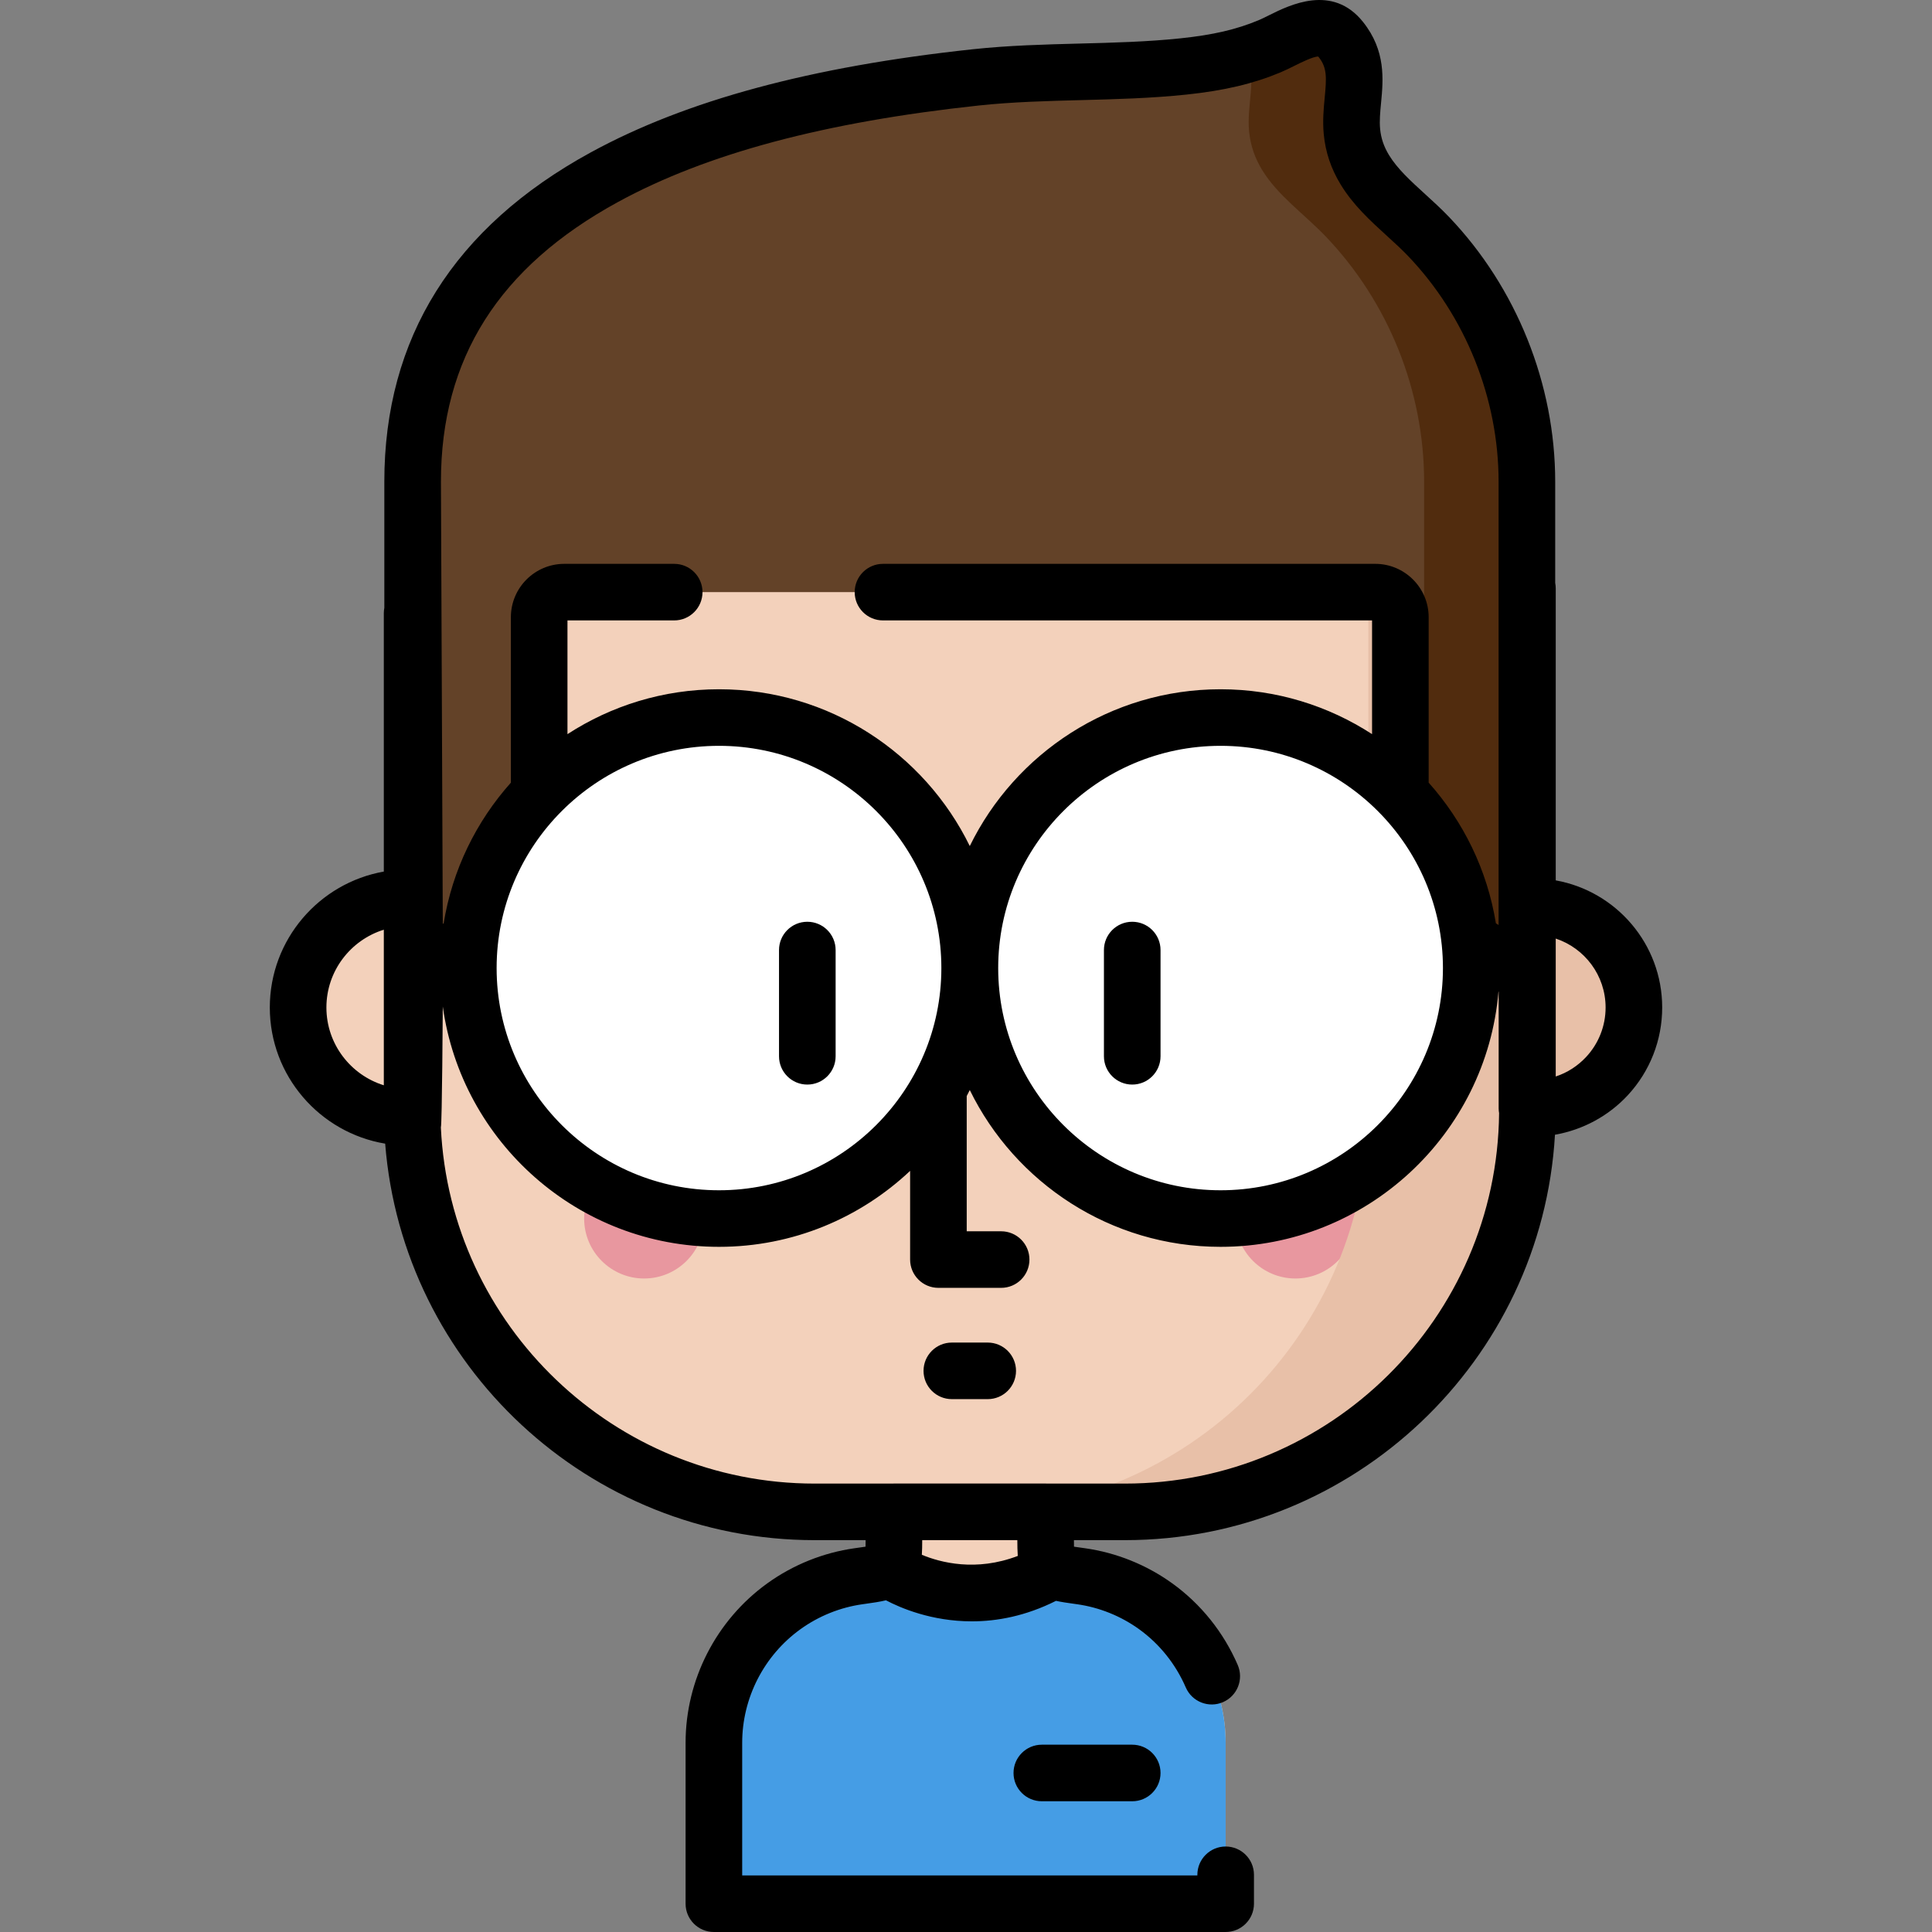 <?xml version="1.0" encoding="iso-8859-1"?>
<!-- Generator: Adobe Illustrator 19.0.0, SVG Export Plug-In . SVG Version: 6.00 Build 0)  -->
<svg version="1.1" id="Capa_1" xmlns="http://www.w3.org/2000/svg" xmlns:xlink="http://www.w3.org/1999/xlink" x="0px" y="0px"
	 viewBox="0 0 512.002 512.002" style="enable-background:new 0 0 512.002 512.002;" xml:space="preserve">
<rect x="0" y="0" width="512.002" height="512.002" fill="#808080" stroke="none"/>
<path style="fill:#F3D1BB;" d="M109.217,155.918v81.984h-1.1c-16.08,0-29.115,13.026-29.115,29.095s13.035,29.095,29.115,29.095
	h1.126c1.09,57.937,48.42,104.57,106.656,104.57h20.999c0,0.195,0,6.339,0,6.364c0,9.673-0.123,9.392-9.366,10.693
	c-7.128,1.003-13.965,3.759-19.803,7.967c-11.552,8.327-18.542,21.95-18.542,36.186v42.634h135.628v-42.634
	c0-14.236-6.989-27.859-18.542-36.186c-5.837-4.208-12.675-6.964-19.803-7.967c-9.243-1.3-9.366-1.02-9.366-10.693
	c0-0.026,0-6.169,0-6.364h20.999c58.919,0,106.682-47.731,106.682-106.611V155.918H109.217z"/>
<path style="fill:#459DE5;" d="M324.812,461.873v42.633h-135.62v-42.633c0-14.239,6.984-27.861,18.534-36.184
	c3.73-2.688,7.867-4.783,12.231-6.205c2.463-0.805,5.005-1.399,7.578-1.766c3.769-0.531,6.022-0.789,7.367-1.579l1.728,0.383
	l4.356,2.462c9.846,5.58,21.881,5.619,31.766,0.109l4.622-2.571l1.728-0.383c1.345,0.789,3.597,1.047,7.367,1.579
	c2.573,0.367,5.115,0.961,7.578,1.766c4.364,1.422,8.501,3.517,12.231,6.205C317.829,434.012,324.812,447.634,324.812,461.873z"/>
<g>
	<ellipse style="fill:#E8979F;" cx="170.702" cy="322.931" rx="15.895" ry="15.884"/>
	<ellipse style="fill:#E8979F;" cx="343.302" cy="322.931" rx="15.895" ry="15.884"/>
</g>
<path style="fill:#E8C0A8;" d="M406.247,240.26h-1.456v-84.34h-42.176v138.127c0,58.887-47.755,106.61-106.681,106.61h42.176
	c58.913,0,106.681-47.723,106.681-106.61v-0.313h1.456c7.764,0,14.756-3.305,19.643-8.584c4.414-4.768,7.112-11.146,7.112-18.153
	l0,0C433.002,252.231,421.023,240.26,406.247,240.26z"/>
<path style="fill:#634228;" d="M361.694,44.994c-1.789-2.941-3.041-6.238-3.415-10.126c-0.831-8.639,3.332-16.542-2.926-24.383
	c-5.264-6.596-13.342-0.538-18.931,1.795c-7.337,3.062-14.655,4.478-22.781,5.332c-18.296,1.922-36.765,0.931-55.06,2.896
	c-63.485,6.817-149.229,28.022-149.229,107.149c0,0.058,0,131.014,0,131.014l31.186-19.51c1.46-0.913,2.347-2.514,2.347-4.235
	v-71.359c0-3.669,2.977-6.644,6.648-6.644h214.93c3.672,0,6.648,2.975,6.648,6.644v71.359c0,1.721,0.887,3.322,2.347,4.235
	l31.186,19.51V127.657c0-24.081-9.42-47.571-26.064-64.986C372.922,56.749,365.856,51.837,361.694,44.994z"/>
<path style="fill:#512C0E;" d="M404.652,127.657v131.016l-27.245-17.048V127.657c0-24.077-9.427-47.57-26.074-64.99
	c-5.651-5.913-12.725-10.83-16.887-17.673c-1.782-2.937-3.032-6.245-3.417-10.125c-0.691-7.189,2.088-13.886-0.598-20.436
	c2.008-0.611,4.002-1.329,5.997-2.153c5.585-2.339,13.656-8.398,18.921-1.794c6.263,7.84,2.101,15.746,2.925,24.383
	c0.386,3.88,1.636,7.189,3.417,10.125c4.162,6.843,11.236,11.759,16.887,17.673C395.224,80.087,404.652,103.58,404.652,127.657z"/>
<path d="M364.464,164.417h0.01H364.464z"/>
<g>
	<ellipse style="fill:#FFFFFF;" cx="191.552" cy="256.541" rx="65.42" ry="65.37"/>
	<ellipse style="fill:#FFFFFF;" cx="322.452" cy="256.541" rx="65.42" ry="65.37"/>
</g>
<path d="M431.395,290.241l0.001-0.001L431.395,290.241z"/>
<path d="M213.949,244.278c-4.142,0-7.5,3.356-7.5,7.495v28.156c0,4.139,3.358,7.495,7.5,7.495s7.5-3.356,7.5-7.495v-28.156
	C221.449,247.634,218.091,244.278,213.949,244.278z"/>
<path d="M300.055,244.278c-4.142,0-7.5,3.356-7.5,7.495v28.156c0,4.139,3.358,7.495,7.5,7.495s7.5-3.356,7.5-7.495v-28.156
	C307.555,247.634,304.197,244.278,300.055,244.278z"/>
<path d="M261.756,355.796h-9.508c-4.142,0-7.5,3.356-7.5,7.495s3.358,7.495,7.5,7.495h9.508c4.142,0,7.5-3.356,7.5-7.495
	S265.898,355.796,261.756,355.796z"/>
<path d="M412.287,233.309v-77.392c0-0.494-0.051-0.976-0.142-1.443v-26.818c0-25.878-10.256-51.451-28.14-70.162
	c-2.067-2.163-4.242-4.145-6.345-6.061c-3.776-3.442-7.343-6.692-9.557-10.332c-1.37-2.252-2.119-4.461-2.359-6.951
	c-0.203-2.111,0.017-4.407,0.249-6.837c0.59-6.174,1.325-13.857-4.777-21.502c-8.092-10.139-19.439-4.491-24.893-1.775
	c-1.035,0.515-2.012,1.002-2.792,1.327c-5.884,2.456-12.067,3.89-20.675,4.794c-8.787,0.923-17.913,1.159-26.739,1.388
	c-9.253,0.24-18.821,0.487-28.338,1.51c-42.864,4.603-75.973,13.544-101.217,27.333c-36.303,19.831-54.71,49.191-54.71,87.268
	v33.438c-0.086,0.455-0.136,0.922-0.136,1.401v68.482c-17.146,3.036-30.214,18.027-30.214,36.021
	c0,18.118,13.249,33.194,30.572,36.083c4.621,58.714,53.906,105.077,113.825,105.077h13.498c-0.002,0.581-0.006,1.177-0.017,1.728
	c-0.66,0.1-1.39,0.202-2.083,0.299l-0.811,0.114c-8.315,1.17-16.318,4.389-23.145,9.309c-13.559,9.774-21.654,25.574-21.654,42.265
	v42.634c0,4.139,3.358,7.495,7.5,7.495h135.628c4.142,0,7.5-3.356,7.5-7.495v-7.665c0-4.139-3.358-7.495-7.5-7.495
	s-7.5,3.356-7.5,7.495v0.17H196.688v-35.139c0-11.888,5.768-23.143,15.429-30.107c4.857-3.502,10.549-5.792,16.46-6.624l0.797-0.112
	c1.963-0.274,3.768-0.527,5.415-0.931c3.827,2.015,12.093,5.576,22.762,5.576c6.667,0,14.269-1.399,22.299-5.431
	c1.473,0.321,3.064,0.546,4.778,0.785l0.797,0.112c5.911,0.831,11.603,3.122,16.46,6.624c5.398,3.891,9.672,9.225,12.359,15.424
	c1.646,3.798,6.063,5.545,9.863,3.899c3.801-1.645,5.548-6.058,3.902-9.856c-3.76-8.677-9.759-16.155-17.349-21.625
	c-6.826-4.921-14.83-8.14-23.145-9.309l-0.811-0.114c-0.692-0.097-1.422-0.199-2.083-0.299c-0.011-0.551-0.015-1.146-0.017-1.728
	h13.498c60.722,0,110.517-47.614,113.982-107.443c7.352-1.28,14.18-4.936,19.308-10.474c5.873-6.343,9.107-14.598,9.107-23.244
	C440.502,250.182,428.303,236.17,412.287,233.309z M101.717,287.613c-8.8-2.735-15.215-10.934-15.215-20.616
	s6.414-17.881,15.215-20.616V287.613z M163.757,53.543c23.481-12.826,54.76-21.194,95.625-25.583
	c8.912-0.957,18.17-1.197,27.125-1.429c9.117-0.236,18.543-0.481,27.918-1.465c10.004-1.052,17.68-2.862,24.888-5.87
	c1.242-0.518,2.492-1.141,3.7-1.742c1.658-0.826,5.057-2.521,6.328-2.465c0.038,0.038,0.087,0.093,0.149,0.17
	c2.221,2.783,2.076,5.446,1.571,10.73c-0.276,2.885-0.588,6.155-0.248,9.697c0.458,4.756,1.92,9.107,4.472,13.302
	c3.333,5.48,7.875,9.619,12.269,13.623c2.003,1.825,3.895,3.549,5.604,5.338c15.244,15.95,23.987,37.75,23.987,59.809v117.479
	l-0.715-0.447c-2.299-14.178-8.646-27.012-17.819-37.282v-43.842c0-7.796-6.347-14.139-14.148-14.139H234.002
	c-4.142,0-7.5,3.356-7.5,7.495s3.358,7.495,7.5,7.495h129.61v30.137c-11.571-7.51-25.353-11.892-40.148-11.892
	c-29.17,0-54.441,16.973-66.461,41.552c-12.021-24.579-37.292-41.552-66.461-41.552c-14.798,0-28.583,4.384-40.155,11.896v-30.141
	h28.283c4.142,0,7.5-3.356,7.5-7.495s-3.358-7.495-7.5-7.495h-29.134c-7.801,0-14.148,6.342-14.148,14.139v43.849
	c-9.168,10.268-15.513,23.097-17.812,37.27l-0.232,0.145l-0.489-117.173C116.853,95.027,132.195,70.784,163.757,53.543z
	 M382.395,256.544c0,32.473-26.437,58.891-58.931,58.891s-58.931-26.418-58.931-58.891s26.436-58.891,58.931-58.891
	S382.395,224.071,382.395,256.544z M249.471,256.544c0,32.473-26.436,58.891-58.931,58.891s-58.931-26.418-58.931-58.891
	s26.437-58.891,58.931-58.891S249.471,224.071,249.471,256.544z M244.3,412.036c0.076-1.206,0.094-2.491,0.097-3.878h25.209
	c0.004,1.503,0.024,2.889,0.117,4.181C258.637,416.587,249.196,414.076,244.3,412.036z M298.105,393.168h-20.641
	c-0.119-0.006-0.237-0.018-0.358-0.018h-40.207c-0.121,0-0.239,0.012-0.358,0.018H215.9c-53.099,0-96.582-41.916-99.066-94.377
	c0.324-0.838,0.509-32.051,0.509-32.051c4.987,35.927,35.897,63.685,73.199,63.685c19.588,0,37.41-7.662,50.65-20.133v23.509
	c0,4.139,3.358,7.495,7.5,7.495h16.622c4.142,0,7.5-3.356,7.5-7.495s-3.358-7.495-7.5-7.495h-9.122v-35.845
	c0.274-0.527,0.55-1.053,0.811-1.588c12.021,24.579,37.292,41.552,66.461,41.552c38.655,0,70.456-29.806,73.647-67.625l0.051,0.032
	v30.903c0,0.429,0.044,0.847,0.114,1.256C396.768,349.212,352.48,393.168,298.105,393.168z M420.385,280.06L420.385,280.06
	c-2.268,2.449-5.039,4.219-8.098,5.221V248.73c7.666,2.538,13.215,9.765,13.215,18.267
	C425.502,271.858,423.685,276.497,420.385,280.06z"/>
<path d="M300.055,462.364h-23.959c-4.142,0-7.5,3.356-7.5,7.495s3.358,7.495,7.5,7.495h23.959c4.142,0,7.5-3.356,7.5-7.495
	S304.197,462.364,300.055,462.364z"/>
<g>
</g>
<g>
</g>
<g>
</g>
<g>
</g>
<g>
</g>
<g>
</g>
<g>
</g>
<g>
</g>
<g>
</g>
<g>
</g>
<g>
</g>
<g>
</g>
<g>
</g>
<g>
</g>
<g>
</g>
</svg>
